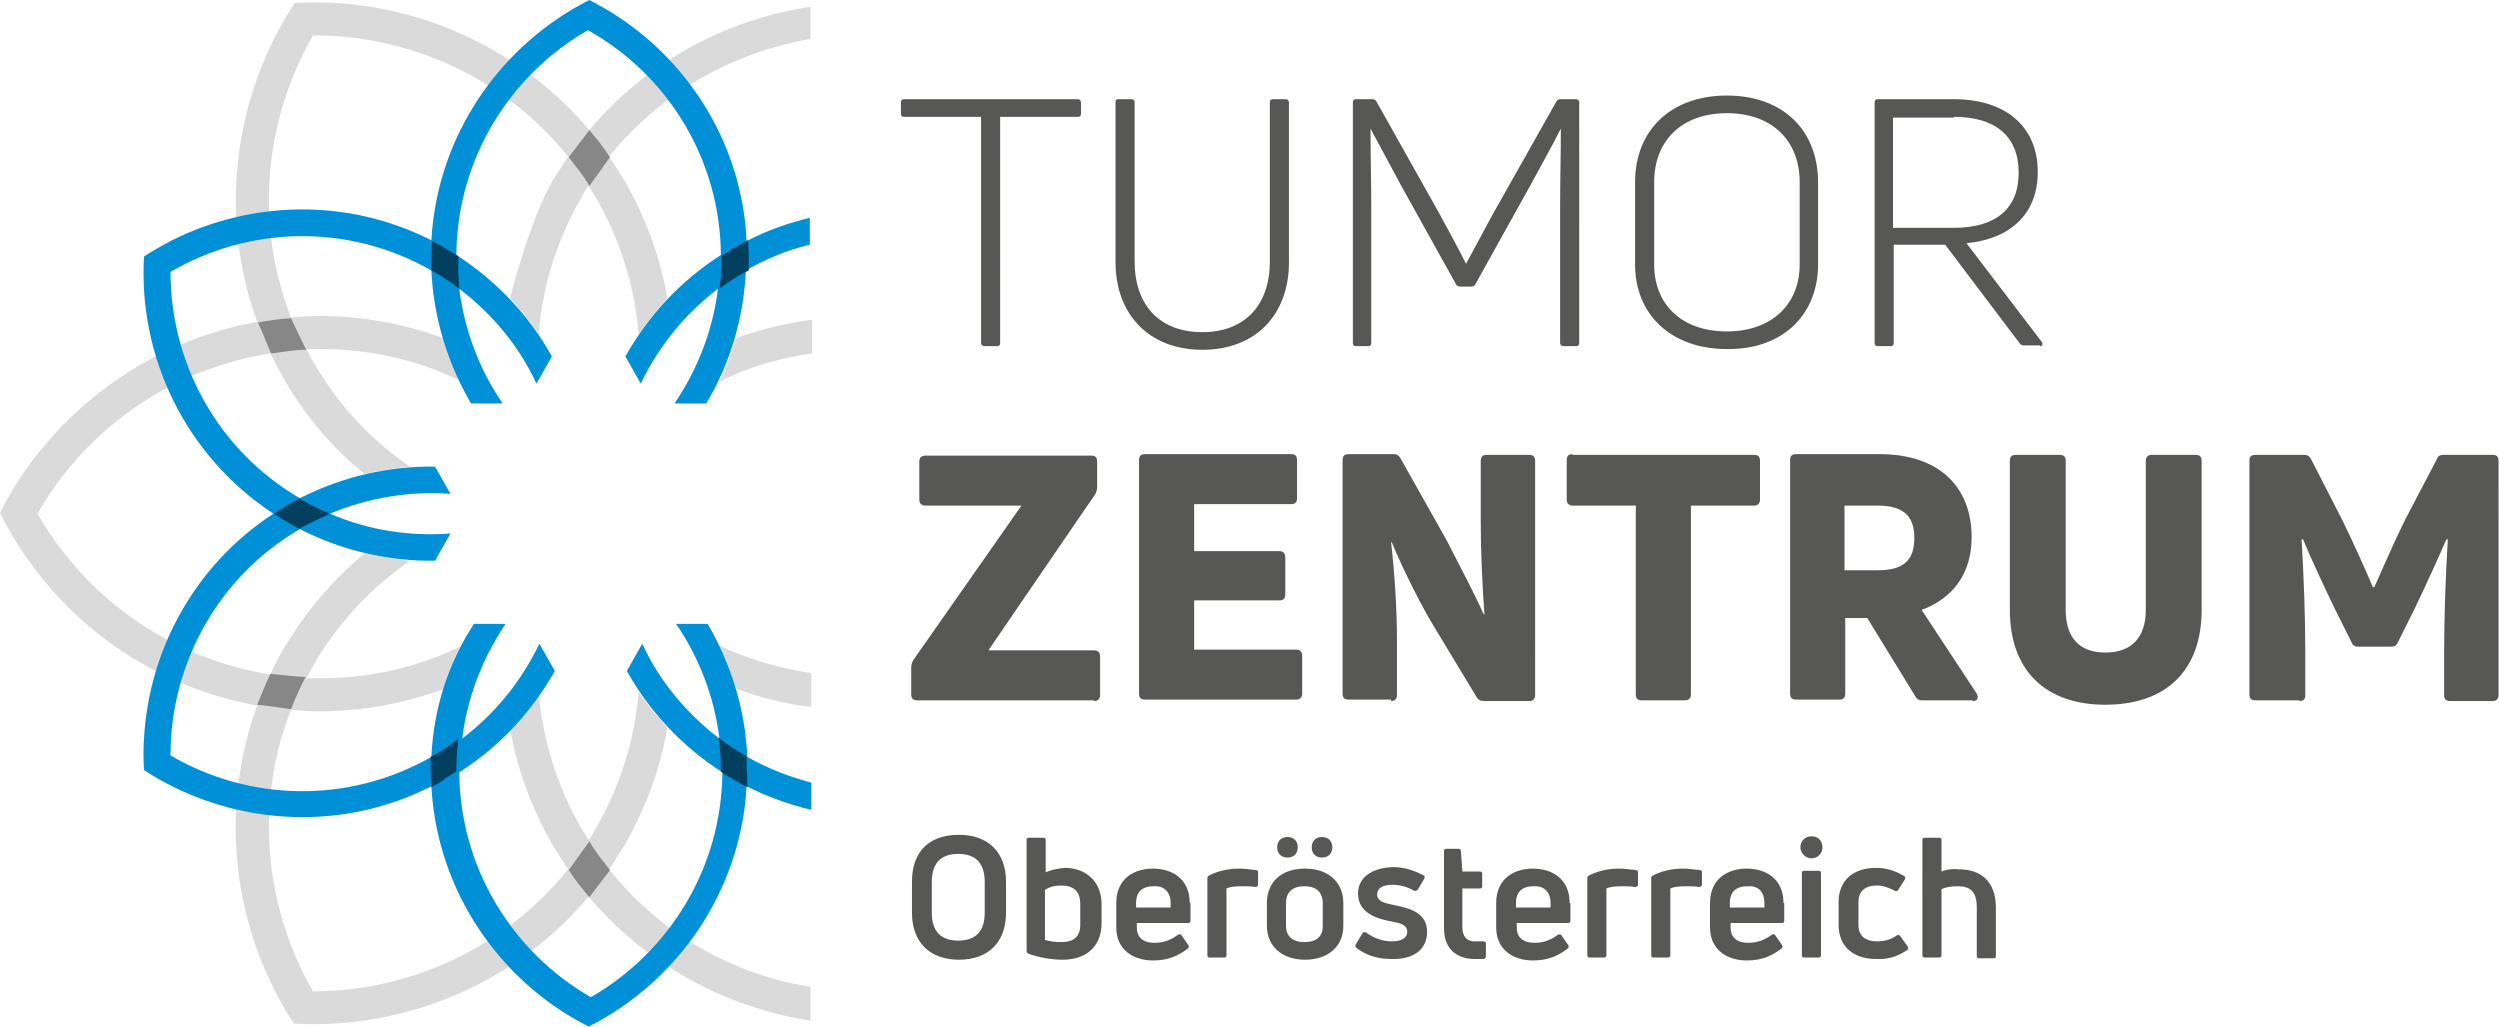 <?xml version="1.0" encoding="UTF-8"?>
<svg xmlns="http://www.w3.org/2000/svg" xmlns:xlink="http://www.w3.org/1999/xlink" version="1.1" id="Ebene_1" x="0px" y="0px" viewBox="0 0 340.2 139.8" style="enable-background:new 0 0 340.2 139.8;" xml:space="preserve">
<style type="text/css">
	.st0{fill:#575756;}
	.st1{fill:#DADADA;}
	.st2{fill:#0090D7;}
	.st3{fill:#003F5E;}
	.st4{fill:#878787;}
</style>
<path class="st0" d="M148.9,95.4c0.5,0,0.8-0.3,0.8-0.8v-5.3c0-0.5-0.3-0.8-0.8-0.8h-14.4l14.5-21.2c0.2-0.3,0.3-0.7,0.3-1v-3.5  c0-0.6-0.3-0.8-0.8-0.8h-22.6c-0.5,0-0.8,0.3-0.8,0.8V68c0,0.5,0.3,0.8,0.8,0.8H139l-14.7,21c-0.2,0.3-0.3,0.7-0.3,1.1v3.6  c0,0.6,0.3,0.8,0.8,0.8H148.9L148.9,95.4z M162.5,81.7h11.6c0.6,0,0.8-0.3,0.8-0.8v-5.1c0-0.5-0.3-0.8-0.8-0.8h-11.6v-6.4h13.2  c0.6,0,0.8-0.3,0.8-0.8v-5.2c0-0.6-0.3-0.8-0.8-0.8h-19.9c-0.6,0-0.8,0.3-0.8,0.8v31.8c0,0.6,0.3,0.8,0.8,0.8h20.6  c0.5,0,0.8-0.3,0.8-0.8v-5.2c0-0.5-0.3-0.8-0.8-0.8h-13.9V81.7L162.5,81.7z M189.3,95.4c0.5,0,0.8-0.3,0.8-0.8v-7.4  c0-4.1-0.3-9.1-0.8-13.4l0.1,0c1.1,2.7,3.4,7.5,5.4,10.9l6.1,10.1c0.2,0.4,0.6,0.6,1,0.6h6.2c0.5,0,0.8-0.3,0.8-0.8V62.7  c0-0.6-0.3-0.8-0.8-0.8h-5.8c-0.6,0-0.8,0.3-0.8,0.8v8.4c0,3.9,0.2,8.3,0.5,12.5l-0.1,0c-1-2.3-3.1-6.3-5-10l-6.3-11.2  c-0.2-0.4-0.5-0.6-0.9-0.6h-6.2c-0.6,0-0.8,0.3-0.8,0.8v31.8c0,0.6,0.3,0.8,0.8,0.8H189.3L189.3,95.4z M214,61.8  c-0.6,0-0.8,0.3-0.8,0.8V68c0,0.5,0.3,0.8,0.8,0.8h8.6v25.7c0,0.6,0.3,0.8,0.8,0.8h5.9c0.5,0,0.8-0.3,0.8-0.8V68.8h8.6  c0.5,0,0.8-0.3,0.8-0.8v-5.3c0-0.6-0.3-0.8-0.8-0.8H214L214,61.8z M268.4,95.4c0.7,0,0.9-0.4,0.6-1L261.5,83c4.3-1.6,6.8-5,6.8-9.9  c0-6.9-4.5-11.3-12.5-11.3h-11.4c-0.6,0-0.8,0.3-0.8,0.8v31.8c0,0.6,0.3,0.8,0.8,0.8h5.9c0.6,0,0.8-0.3,0.8-0.8V84.1h3l6.5,10.6  c0.2,0.4,0.5,0.6,0.9,0.6H268.4L268.4,95.4z M255.5,68.8c3.5,0,5,1.4,5,4.4c0,3.1-1.5,4.4-5,4.4h-4.5v-8.8H255.5L255.5,68.8z   M299.6,83V62.7c0-0.6-0.3-0.8-0.8-0.8h-6c-0.5,0-0.8,0.3-0.8,0.8V83c0,3.8-2,5.8-5.5,5.8c-3.5,0-5.4-2-5.4-5.8V62.7  c0-0.6-0.3-0.8-0.8-0.8h-6c-0.6,0-0.8,0.3-0.8,0.8V83c0,8.2,4.8,12.9,13,12.9C294.8,95.9,299.6,91.2,299.6,83L299.6,83z M312.9,95.4  c0.6,0,0.8-0.3,0.8-0.8v-6.2c0-4.3-0.2-10.1-0.5-15l0.2,0c0.9,2.2,2.8,6.3,4.3,9.4l2.3,4.6c0.2,0.5,0.5,0.6,0.9,0.6h4.5  c0.4,0,0.7-0.1,0.9-0.6l2.3-4.6c1.5-3.1,3.4-7.3,4.3-9.4l0.2,0c-0.3,4.9-0.5,10.7-0.5,15v6.2c0,0.6,0.3,0.8,0.8,0.8h5.8  c0.5,0,0.8-0.3,0.8-0.8V62.7c0-0.6-0.3-0.8-0.8-0.8h-6.7c-0.5,0-0.8,0.2-0.9,0.6l-4.3,8.2c-1.4,2.8-3.4,7.4-4.2,9.2h-0.2  c-0.8-1.9-2.8-6.4-4.2-9.2l-4.2-8.2c-0.2-0.4-0.5-0.6-0.9-0.6h-6.7c-0.6,0-0.8,0.3-0.8,0.8v31.8c0,0.6,0.3,0.8,0.8,0.8H312.9  L312.9,95.4z"></path>
<path class="st0" d="M123,13.5c-0.2,0-0.4,0.1-0.4,0.4v1.6c0,0.2,0.1,0.4,0.4,0.4h10.5v30.8c0,0.2,0.2,0.4,0.4,0.4h1.8  c0.2,0,0.4-0.1,0.4-0.4V15.9h10.6c0.2,0,0.4-0.1,0.4-0.4v-1.6c0-0.2-0.2-0.4-0.4-0.4H123L123,13.5z M175.4,35.7V13.9  c0-0.2-0.2-0.4-0.4-0.4h-1.8c-0.2,0-0.4,0.1-0.4,0.4v21.7c0,5.8-3.3,9.6-9.2,9.6c-5.9,0-9.2-3.8-9.2-9.6V13.9c0-0.2-0.1-0.4-0.4-0.4  h-1.8c-0.3,0-0.4,0.1-0.4,0.4v21.8c0,7,4.5,11.9,11.8,11.9C171,47.6,175.4,42.7,175.4,35.7L175.4,35.7z M186.2,47.1  c0.2,0,0.4-0.1,0.4-0.4V28c0-3.3-0.1-7.1-0.1-10.5l0,0l4.3,8l7.4,13.3c0.1,0.1,0.3,0.2,0.5,0.2h1.5c0.2,0,0.4-0.1,0.5-0.2l7.4-13.3  c1.5-2.8,3-5.4,4.3-8l0,0c0,3.4-0.1,7.1-0.1,10.5v18.7c0,0.2,0.2,0.4,0.4,0.4h1.8c0.2,0,0.4-0.1,0.4-0.4V13.9c0-0.2-0.2-0.4-0.4-0.4  h-2.2c-0.2,0-0.4,0.1-0.5,0.3l-8.8,15.6c-1.1,2-2.5,4.7-3.5,6.5h0c-0.9-1.8-2.4-4.6-3.5-6.6l-8.7-15.5c-0.1-0.2-0.3-0.3-0.5-0.3  h-2.3c-0.2,0-0.4,0.1-0.4,0.4v32.8c0,0.2,0.1,0.4,0.4,0.4H186.2L186.2,47.1z M247.4,36V24.8c0-7.1-4.8-11.8-12.4-11.8  c-7.6,0-12.5,4.7-12.5,11.8V36c0,6.8,4.9,11.5,12.5,11.5C242.5,47.6,247.4,42.9,247.4,36L247.4,36z M225.1,36V24.8  c0-5.7,3.8-9.4,9.9-9.4c6.1,0,9.9,3.7,9.9,9.4V36c0,5.4-3.8,9.1-9.9,9.1C228.8,45.1,225.1,41.4,225.1,36L225.1,36z M277.6,47.1  c0.3,0,0.4-0.2,0.3-0.5l-10.3-13.5c6.1-0.6,9.7-4.1,9.7-9.7c0-6.2-4.4-9.9-11.4-9.9h-10.4c-0.2,0-0.4,0.1-0.4,0.4v32.8  c0,0.2,0.1,0.4,0.4,0.4h1.8c0.2,0,0.4-0.1,0.4-0.4V33.3h7l10.2,13.5c0.1,0.1,0.3,0.2,0.5,0.2H277.6L277.6,47.1z M265.9,15.9  c5.6,0,8.8,2.6,8.8,7.6c0,4.9-3.1,7.5-8.8,7.5h-8.3v-15H265.9L265.9,15.9z"></path>
<path class="st0" d="M136.9,124.2V120c0-4-2.4-6.4-6.4-6.4c-4.1,0-6.4,2.3-6.4,6.4v4.2c0,4,2.4,6.4,6.4,6.4  C134.5,130.6,136.9,128.2,136.9,124.2L136.9,124.2z M126.8,124.2V120c0-2.5,1.2-3.8,3.6-3.8c2.4,0,3.6,1.3,3.6,3.8v4.2  c0,2.5-1.2,3.8-3.6,3.8C128,128,126.8,126.7,126.8,124.2L126.8,124.2z M142.3,118.7v-4.4c0-0.2-0.1-0.3-0.3-0.3h-2  c-0.2,0-0.3,0.1-0.3,0.3v15.1c0,0.2,0.1,0.3,0.3,0.4c1.4,0.5,3.1,0.8,4.6,0.8c3,0,5.3-1.6,5.3-5V123c0-3-2.1-4.9-5-4.9  C143.8,118.2,143,118.4,142.3,118.7L142.3,118.7z M144.4,128.2c-0.8,0-1.6-0.1-2.2-0.3v-6.8c0.6-0.4,1.3-0.6,2.2-0.6  c1.7,0,2.6,0.8,2.6,2.5v2.5C147.1,127.5,146.1,128.2,144.4,128.2L144.4,128.2z M161.9,122.9c0-3.4-2.5-4.7-5-4.7c-2.5,0-5,1.3-5,4.7  v3.3c0,3.1,2.4,4.5,5,4.5c2,0,3.4-0.6,4.7-1.6c0.2-0.1,0.2-0.3,0.1-0.5l-0.9-1.3c-0.1-0.2-0.3-0.2-0.5-0.1c-0.8,0.6-1.8,1.1-3.2,1.1  c-1.5,0-2.4-0.7-2.4-2.1v-0.6h7c0.2,0,0.3-0.1,0.3-0.3V122.9L161.9,122.9z M159.3,122.9v0.6h-4.7v-0.6c0-1.7,1-2.3,2.4-2.3  C158.2,120.5,159.3,121.2,159.3,122.9L159.3,122.9z M166.6,130.3c0.2,0,0.3-0.1,0.3-0.3v-9.1c0.4-0.2,1.2-0.3,2-0.3  c0.6,0,1.3,0,1.9,0.1c0.2,0,0.4-0.1,0.4-0.3v-1.7c0-0.2-0.1-0.3-0.3-0.3c-0.9-0.1-1.6-0.2-2.3-0.2c-1.4,0-2.8,0.3-4,0.9  c-0.2,0.1-0.3,0.2-0.3,0.4V130c0,0.2,0.1,0.3,0.3,0.3H166.6L166.6,130.3z M182.8,126v-3.1c0-2.9-2.1-4.7-5.2-4.7  c-3.2,0-5.2,1.8-5.2,4.7v3.1c0,2.8,2.1,4.6,5.2,4.6C180.7,130.6,182.8,128.8,182.8,126L182.8,126z M175,126v-3.1  c0-1.5,0.9-2.3,2.5-2.3c1.6,0,2.5,0.8,2.5,2.3v3.1c0,1.5-0.9,2.2-2.5,2.2C175.9,128.2,175,127.4,175,126L175,126z M176.6,115.3  c0-0.9-0.6-1.4-1.4-1.4c-0.8,0-1.4,0.5-1.4,1.4c0,0.9,0.6,1.4,1.4,1.4C176,116.7,176.6,116.2,176.6,115.3L176.6,115.3z M181.3,115.3  c0-0.9-0.6-1.4-1.4-1.4c-0.8,0-1.4,0.5-1.4,1.4c0,0.9,0.6,1.4,1.4,1.4C180.7,116.7,181.3,116.2,181.3,115.3L181.3,115.3z   M194.2,126.8c0-2.6-2.4-3.2-4.3-3.6c-1.5-0.3-2.5-0.5-2.5-1.5c0-0.8,0.7-1.3,2.1-1.3c1,0,2.1,0.3,2.9,0.8c0.2,0.1,0.3,0,0.5-0.1  l0.9-1.5c0.1-0.2,0.1-0.4-0.1-0.5c-1.4-0.7-2.7-1.1-4-1.1c-2.5,0-4.9,1.1-4.9,3.6c0,2.8,2.9,3.5,4.6,3.8c1,0.2,2.1,0.4,2.1,1.4  c0,0.9-0.9,1.3-2.1,1.3c-1.2,0-2.4-0.4-3.5-1.2c-0.2-0.1-0.3-0.1-0.5,0.1l-0.9,1.5c-0.1,0.2-0.1,0.3,0.1,0.5  c1.4,1.1,3.1,1.5,4.7,1.5C192.1,130.6,194.2,129.4,194.2,126.8L194.2,126.8z M199,126.2v-5.3h2.4c0.2,0,0.3-0.1,0.3-0.3v-1.7  c0-0.2-0.1-0.3-0.3-0.3H199l-0.2-2.8c0-0.2-0.2-0.3-0.3-0.3h-1.7c-0.2,0-0.3,0.1-0.3,0.3v10.5c0,3,1.9,4.2,4.2,4.2  c0.3,0,0.8,0,1.2,0c0.2,0,0.3-0.2,0.3-0.4v-1.7c0-0.2-0.1-0.3-0.4-0.3c-0.4,0-0.7,0-0.9,0C199.6,128.2,199,127.4,199,126.2  L199,126.2z M213.6,122.9c0-3.4-2.5-4.7-5-4.7c-2.5,0-5,1.3-5,4.7v3.3c0,3.1,2.4,4.5,5,4.5c2,0,3.4-0.6,4.7-1.6  c0.2-0.1,0.2-0.3,0.1-0.5l-0.9-1.3c-0.1-0.2-0.3-0.2-0.5-0.1c-0.8,0.6-1.8,1.1-3.2,1.1c-1.5,0-2.4-0.7-2.4-2.1v-0.6h7  c0.2,0,0.3-0.1,0.3-0.3V122.9L213.6,122.9z M211,122.9v0.6h-4.7v-0.6c0-1.7,1-2.3,2.4-2.3C209.9,120.5,211,121.2,211,122.9  L211,122.9z M218.3,130.3c0.2,0,0.3-0.1,0.3-0.3v-9.1c0.4-0.2,1.2-0.3,2-0.3c0.6,0,1.3,0,1.9,0.1c0.2,0,0.4-0.1,0.4-0.3v-1.7  c0-0.2-0.1-0.3-0.3-0.3c-0.9-0.1-1.6-0.2-2.3-0.2c-1.4,0-2.8,0.3-4,0.9c-0.2,0.1-0.3,0.2-0.3,0.4V130c0,0.2,0.1,0.3,0.3,0.3H218.3  L218.3,130.3z M227,130.3c0.2,0,0.3-0.1,0.3-0.3v-9.1c0.4-0.2,1.2-0.3,2-0.3c0.6,0,1.3,0,1.9,0.1c0.2,0,0.4-0.1,0.4-0.3v-1.7  c0-0.2-0.1-0.3-0.3-0.3c-0.9-0.1-1.6-0.2-2.3-0.2c-1.4,0-2.8,0.3-4,0.9c-0.2,0.1-0.3,0.2-0.3,0.4V130c0,0.2,0.1,0.3,0.3,0.3H227  L227,130.3z M242.7,122.9c0-3.4-2.5-4.7-5-4.7c-2.5,0-5,1.3-5,4.7v3.3c0,3.1,2.4,4.5,5,4.5c2,0,3.4-0.6,4.7-1.6  c0.2-0.1,0.2-0.3,0.1-0.5l-0.9-1.3c-0.1-0.2-0.3-0.2-0.5-0.1c-0.8,0.6-1.8,1.1-3.2,1.1c-1.5,0-2.4-0.7-2.4-2.1v-0.6h7  c0.2,0,0.3-0.1,0.3-0.3V122.9L242.7,122.9z M240.1,122.9v0.6h-4.7v-0.6c0-1.7,1-2.3,2.4-2.3C239.1,120.5,240.1,121.2,240.1,122.9  L240.1,122.9z M247.5,130.3c0.2,0,0.3-0.1,0.3-0.3v-11.2c0-0.2-0.1-0.3-0.3-0.3h-2c-0.2,0-0.3,0.1-0.3,0.3V130  c0,0.2,0.1,0.3,0.3,0.3H247.5L247.5,130.3z M248,115.3c0-0.9-0.6-1.5-1.5-1.5c-0.8,0-1.5,0.6-1.5,1.5c0,0.8,0.7,1.5,1.5,1.5  C247.3,116.8,248,116.2,248,115.3L248,115.3z M259.5,129.3c0.2-0.1,0.2-0.3,0.1-0.5l-1-1.4c-0.1-0.2-0.3-0.2-0.5-0.1  c-0.8,0.6-1.8,0.8-2.7,0.8c-1.6,0-2.5-0.8-2.5-2.2v-3.2c0-1.4,0.9-2.2,2.5-2.2c0.8,0,1.7,0.3,2.4,0.7c0.2,0.1,0.4,0.1,0.5-0.1  l0.9-1.4c0.1-0.2,0.1-0.4-0.1-0.5c-1.2-0.7-2.4-1.1-3.8-1.1c-3.2,0-5.1,1.8-5.1,4.6v3.2c0,2.8,1.9,4.6,5.1,4.6  C257,130.6,258.3,130.1,259.5,129.3L259.5,129.3z M264.2,118.6v-4.3c0-0.2-0.1-0.3-0.3-0.3h-2c-0.2,0-0.3,0.1-0.3,0.3V130  c0,0.2,0.1,0.3,0.3,0.3h2c0.2,0,0.3-0.1,0.3-0.3v-9c0.6-0.3,1.4-0.4,2.2-0.4c1.7,0,2.6,0.7,2.6,2.9v6.6c0,0.2,0.1,0.3,0.3,0.3h2  c0.2,0,0.3-0.1,0.3-0.3v-6.6c0-3.7-2.2-5.2-5-5.2C265.7,118.2,264.9,118.3,264.2,118.6L264.2,118.6z"></path>
<path class="st1" d="M110.4,0.9C98.9,2.6,88,8.4,80.2,17.7C71.4,7.3,58.8,1.2,45.6,0.4h0c-1.8-0.1-3.6-0.1-5.5,0  C31.8,13.1,29.7,29.2,35,43.8C21.6,46.2,10,54.1,2.7,65.1l0,0c-1,1.5-1.9,3.1-2.7,4.7C6.8,83.4,19.7,93.3,35,96  c-4.7,12.9-3.6,26.9,2.3,38.6l0,0c0.8,1.6,1.7,3.2,2.7,4.7c15.1,0.8,30.1-5.4,40.1-17.3c7.8,9.3,18.7,15.1,30.2,16.9v-4.6  c-10.6-1.7-20.4-7.2-27.4-16c0.7-1.1,1.4-2.2,2.1-3.3c2.9-5.1,4.9-10.5,5.8-16c-1.4-1.5-2.8-3.2-3.9-4.9v0  c-0.5,6.4-2.4,12.7-5.8,18.6c-0.3,0.6-0.6,1.1-1,1.6c-0.3-0.5-0.7-1.1-1-1.6c-3.4-5.9-5.3-12.3-5.8-18.6c-1.2,1.7-2.5,3.3-3.9,4.9  c0.9,5.5,2.9,10.9,5.8,16c0.7,1.1,1.4,2.2,2.1,3.3c-8.6,10.7-21.5,16.6-34.7,16.6l0,0c-6.6-11.4-8-25.6-3-38.3  c1.3,0.1,2.6,0.2,3.9,0.2c5.9,0,11.5-1.1,16.8-3c0.6-2,1.4-4,2.3-5.8h0c-5.8,2.8-12.2,4.3-19,4.3c-0.6,0-1.3,0-1.9,0  c0.3-0.6,0.6-1.1,0.9-1.7c3.4-5.9,8-10.7,13.2-14.3l0,0c-2.1-0.2-4.1-0.5-6.2-1c-4.3,3.6-8,7.9-11,13c-0.7,1.1-1.3,2.3-1.8,3.5  C23.2,89.6,11.7,81.4,5.1,69.9l0,0c6.6-11.5,18.1-19.7,31.7-21.8c0.6,1.2,1.2,2.3,1.8,3.4c2.9,5.1,6.7,9.5,11,13  c2-0.5,4.1-0.8,6.2-1c-5.3-3.6-9.8-8.4-13.2-14.3c-0.3-0.5-0.6-1.1-0.9-1.7c0.6,0,1.3,0,1.9,0c6.8,0,13.3,1.5,19,4.3l0,0  c-0.9-1.9-1.7-3.8-2.3-5.8c-5.2-1.9-10.9-3-16.8-3c-1.3,0-2.6,0.1-3.9,0.2c-5-12.8-3.6-26.9,3-38.4l0,0c13.2,0,26.1,5.8,34.7,16.5  c-0.7,1.1-1.4,2.2-2.1,3.3c-3.2,5.5-5.9,16.4-5.8,16c1.4,1.5,2.8,3.2,3.9,4.9c0.5-6.4,2.4-12.7,5.8-18.6c0.3-0.6,0.6-1.1,1-1.6  c0.3,0.5,0.7,1.1,1,1.6c3.4,5.9,5.3,12.3,5.8,18.6c1.2-1.7,2.5-3.3,3.9-4.9c-0.9-5.5-2.9-10.9-5.8-16c-0.7-1.1-1.4-2.2-2.1-3.3  c7-8.7,16.9-14.2,27.4-16V0.9 M87,45.6L87,45.6L87,45.6L87,45.6 M49.6,64.6L49.6,64.6L49.6,64.6L49.6,64.6 M60.3,93.7L60.3,93.7  L60.3,93.7L60.3,93.7 M69.5,99.1L69.5,99.1L69.5,99.1L69.5,99.1 M97.9,51.9L97.9,51.9c3.9-1.9,8.1-3.2,12.6-3.8v-4.6  c-3.6,0.5-7,1.3-10.3,2.5C99.5,48.1,98.8,50,97.9,51.9 M100.1,93.7c3.3,1.2,6.7,2.1,10.3,2.5v-4.6c-4.4-0.7-8.7-1.9-12.6-3.8  C98.8,89.8,99.5,91.7,100.1,93.7"></path>
<path class="st2" d="M110.4,29.6c-3,0.7-5.9,1.7-8.8,3.2C101,20,94.1,8.8,84,2.2l0,0c-1.2-0.8-2.5-1.5-3.8-2.2  C68.1,6.1,59.5,18.4,58.7,32.7c-11.4-5.8-24.5-5.4-35.3,0l0,0c-1.3,0.7-2.6,1.4-3.8,2.2c-0.8,13.6,5.6,27.1,17.6,35  c-10.7,7-16.9,18.5-17.6,30.5v0c-0.1,1.5-0.1,2.9,0,4.4c11.4,7.4,26.3,8.7,39.1,2.2c0.7,12.8,7.6,23.9,17.6,30.5l0,0  c1.2,0.8,2.5,1.5,3.8,2.2c12.1-6.1,20.7-18.4,21.5-32.7c2.8,1.4,5.8,2.5,8.8,3.2v-3.7c-3-0.8-5.9-1.9-8.7-3.5  c-0.3-6.6-2.3-12.8-5.4-18.1H92c3.1,4.5,5.2,9.9,5.9,15.6c-4.6-3.5-8.2-7.9-10.5-12.9l-2.1,3.7c3,5.4,7.4,10.2,13,13.8  c-0.1,13.1-7.3,24.5-17.9,30.6l0,0c-10.6-6.1-17.8-17.5-17.9-30.6c5.6-3.6,9.9-8.3,13-13.8l-2.1-3.7c-2.4,5-5.9,9.4-10.5,12.9  c0.7-5.7,2.8-11,5.9-15.6h-4.3C61,90.2,59,96.4,58.7,103c-11.4,6.5-24.9,6-35.5-0.2l0,0c0-12.3,6.3-24.2,17.6-30.8  c5.9,3,12.2,4.4,18.4,4.3l2.1-3.7c-5.5,0.4-11.1-0.4-16.4-2.7c5.3-2.2,10.9-3.1,16.4-2.7l-2.1-3.7c-6.2-0.1-12.5,1.3-18.4,4.3  C29.5,61.2,23.2,49.3,23.2,37l0,0c10.6-6.2,24.1-6.7,35.5-0.2c0.3,6.6,2.3,12.8,5.4,18.1h4.3c-3.1-4.5-5.2-9.9-5.9-15.6  c4.6,3.5,8.2,7.9,10.5,12.9l2.1-3.7c-3-5.4-7.4-10.2-13-13.8c0.1-13.1,7.3-24.5,17.9-30.6l0,0C90.9,10.2,98,21.7,98.1,34.7  c-5.6,3.6-9.9,8.3-13,13.8l2.1,3.7c2.4-5,5.9-9.4,10.5-12.9c-0.7,5.7-2.8,11-5.9,15.6h4.3c3.2-5.3,5.1-11.5,5.4-18.1  c2.8-1.6,5.7-2.8,8.7-3.5V29.6"></path>
<path class="st3" d="M62.5,39.3c-1.1-0.9-2.4-1.7-3.6-2.4l-0.2-0.1c0,0,0,0,0,0l0,0c0-0.6,0-1.2,0-1.8c0-0.8,0-1.5,0.1-2.2  c0.7,0.3,1.3,0.7,2,1.1c0.5,0.3,1,0.6,1.6,1c0,0,0,0,0,0c0,0,0,0,0,0l0,0.2C62.3,36.4,62.4,37.9,62.5,39.3"></path>
<path class="st3" d="M97.9,39.3c0.2-1.4,0.3-2.9,0.3-4.3l0-0.2c0,0,0,0,0,0l0,0c0.5-0.3,1-0.6,1.6-1c0.7-0.4,1.3-0.7,2-1.1  c0,0.7,0.1,1.5,0.1,2.3c0,0.6,0,1.2,0,1.8c0,0,0,0,0,0c0,0,0,0,0,0l-0.2,0.1C100.2,37.6,99,38.5,97.9,39.3"></path>
<path class="st3" d="M101.7,107.1c-0.7-0.3-1.3-0.7-2-1.1c-0.5-0.3-1.1-0.6-1.6-1l0,0c0,0,0,0,0,0l0-0.2c0-1.5-0.1-2.9-0.3-4.4  c1.1,0.9,2.4,1.7,3.6,2.4l0.2,0.1c0,0,0,0,0,0l0,0c0,0.6,0,1.2,0,1.8C101.7,105.6,101.7,106.3,101.7,107.1"></path>
<path class="st3" d="M58.7,107.1c0-0.7-0.1-1.5-0.1-2.3c0-0.6,0-1.2,0-1.8c0,0,0,0,0,0c0,0,0,0,0,0l0.2-0.1c1.3-0.7,2.5-1.5,3.6-2.4  c-0.2,1.4-0.3,2.9-0.3,4.3l0,0.2c0,0,0,0,0,0l0,0c-0.5,0.3-1,0.6-1.6,1C60.1,106.4,59.4,106.7,58.7,107.1"></path>
<path class="st3" d="M40.8,72C40.8,72,40.8,72,40.8,72L40.8,72c-0.5-0.3-1.1-0.6-1.6-0.9c-0.7-0.4-1.3-0.8-1.9-1.2  c0.6-0.4,1.3-0.8,1.9-1.2c0.5-0.3,1.1-0.6,1.6-0.9c0,0,0,0,0,0c0,0,0,0,0,0L41,68c1.3,0.7,2.6,1.4,3.9,1.9c-1.3,0.6-2.6,1.2-3.9,1.9  L40.8,72"></path>
<path class="st4" d="M83,21.4c-0.8-1.3-1.8-2.5-2.8-3.7c-0.8,1.1-2.7,3.5-2.8,3.7c1,1.3,2,2.5,2.8,3.9C80.2,25.3,82.6,22,83,21.4  L83,21.4z"></path>
<path class="st4" d="M39.6,43.3c-1.5,0.1-3.1,0.3-4.5,0.6c0.6,1.2,1.7,4.1,1.8,4.2c1.6-0.2,3.1-0.5,4.8-0.5  C41.6,47.6,39.9,43.9,39.6,43.3L39.6,43.3z"></path>
<path class="st4" d="M36.8,91.7c-0.7,1.4-1.2,2.8-1.8,4.2c1.3,0.1,4.4,0.6,4.6,0.6c0.6-1.5,1.2-2.9,2-4.4  C41.6,92.2,37.6,91.8,36.8,91.7L36.8,91.7z"></path>
<path class="st4" d="M77.4,118.4c0.8,1.3,1.8,2.5,2.8,3.7c0.8-1.1,2.7-3.5,2.8-3.7c-1-1.3-2-2.5-2.8-3.9  C80.2,114.5,77.8,117.8,77.4,118.4L77.4,118.4z"></path>
</svg>
